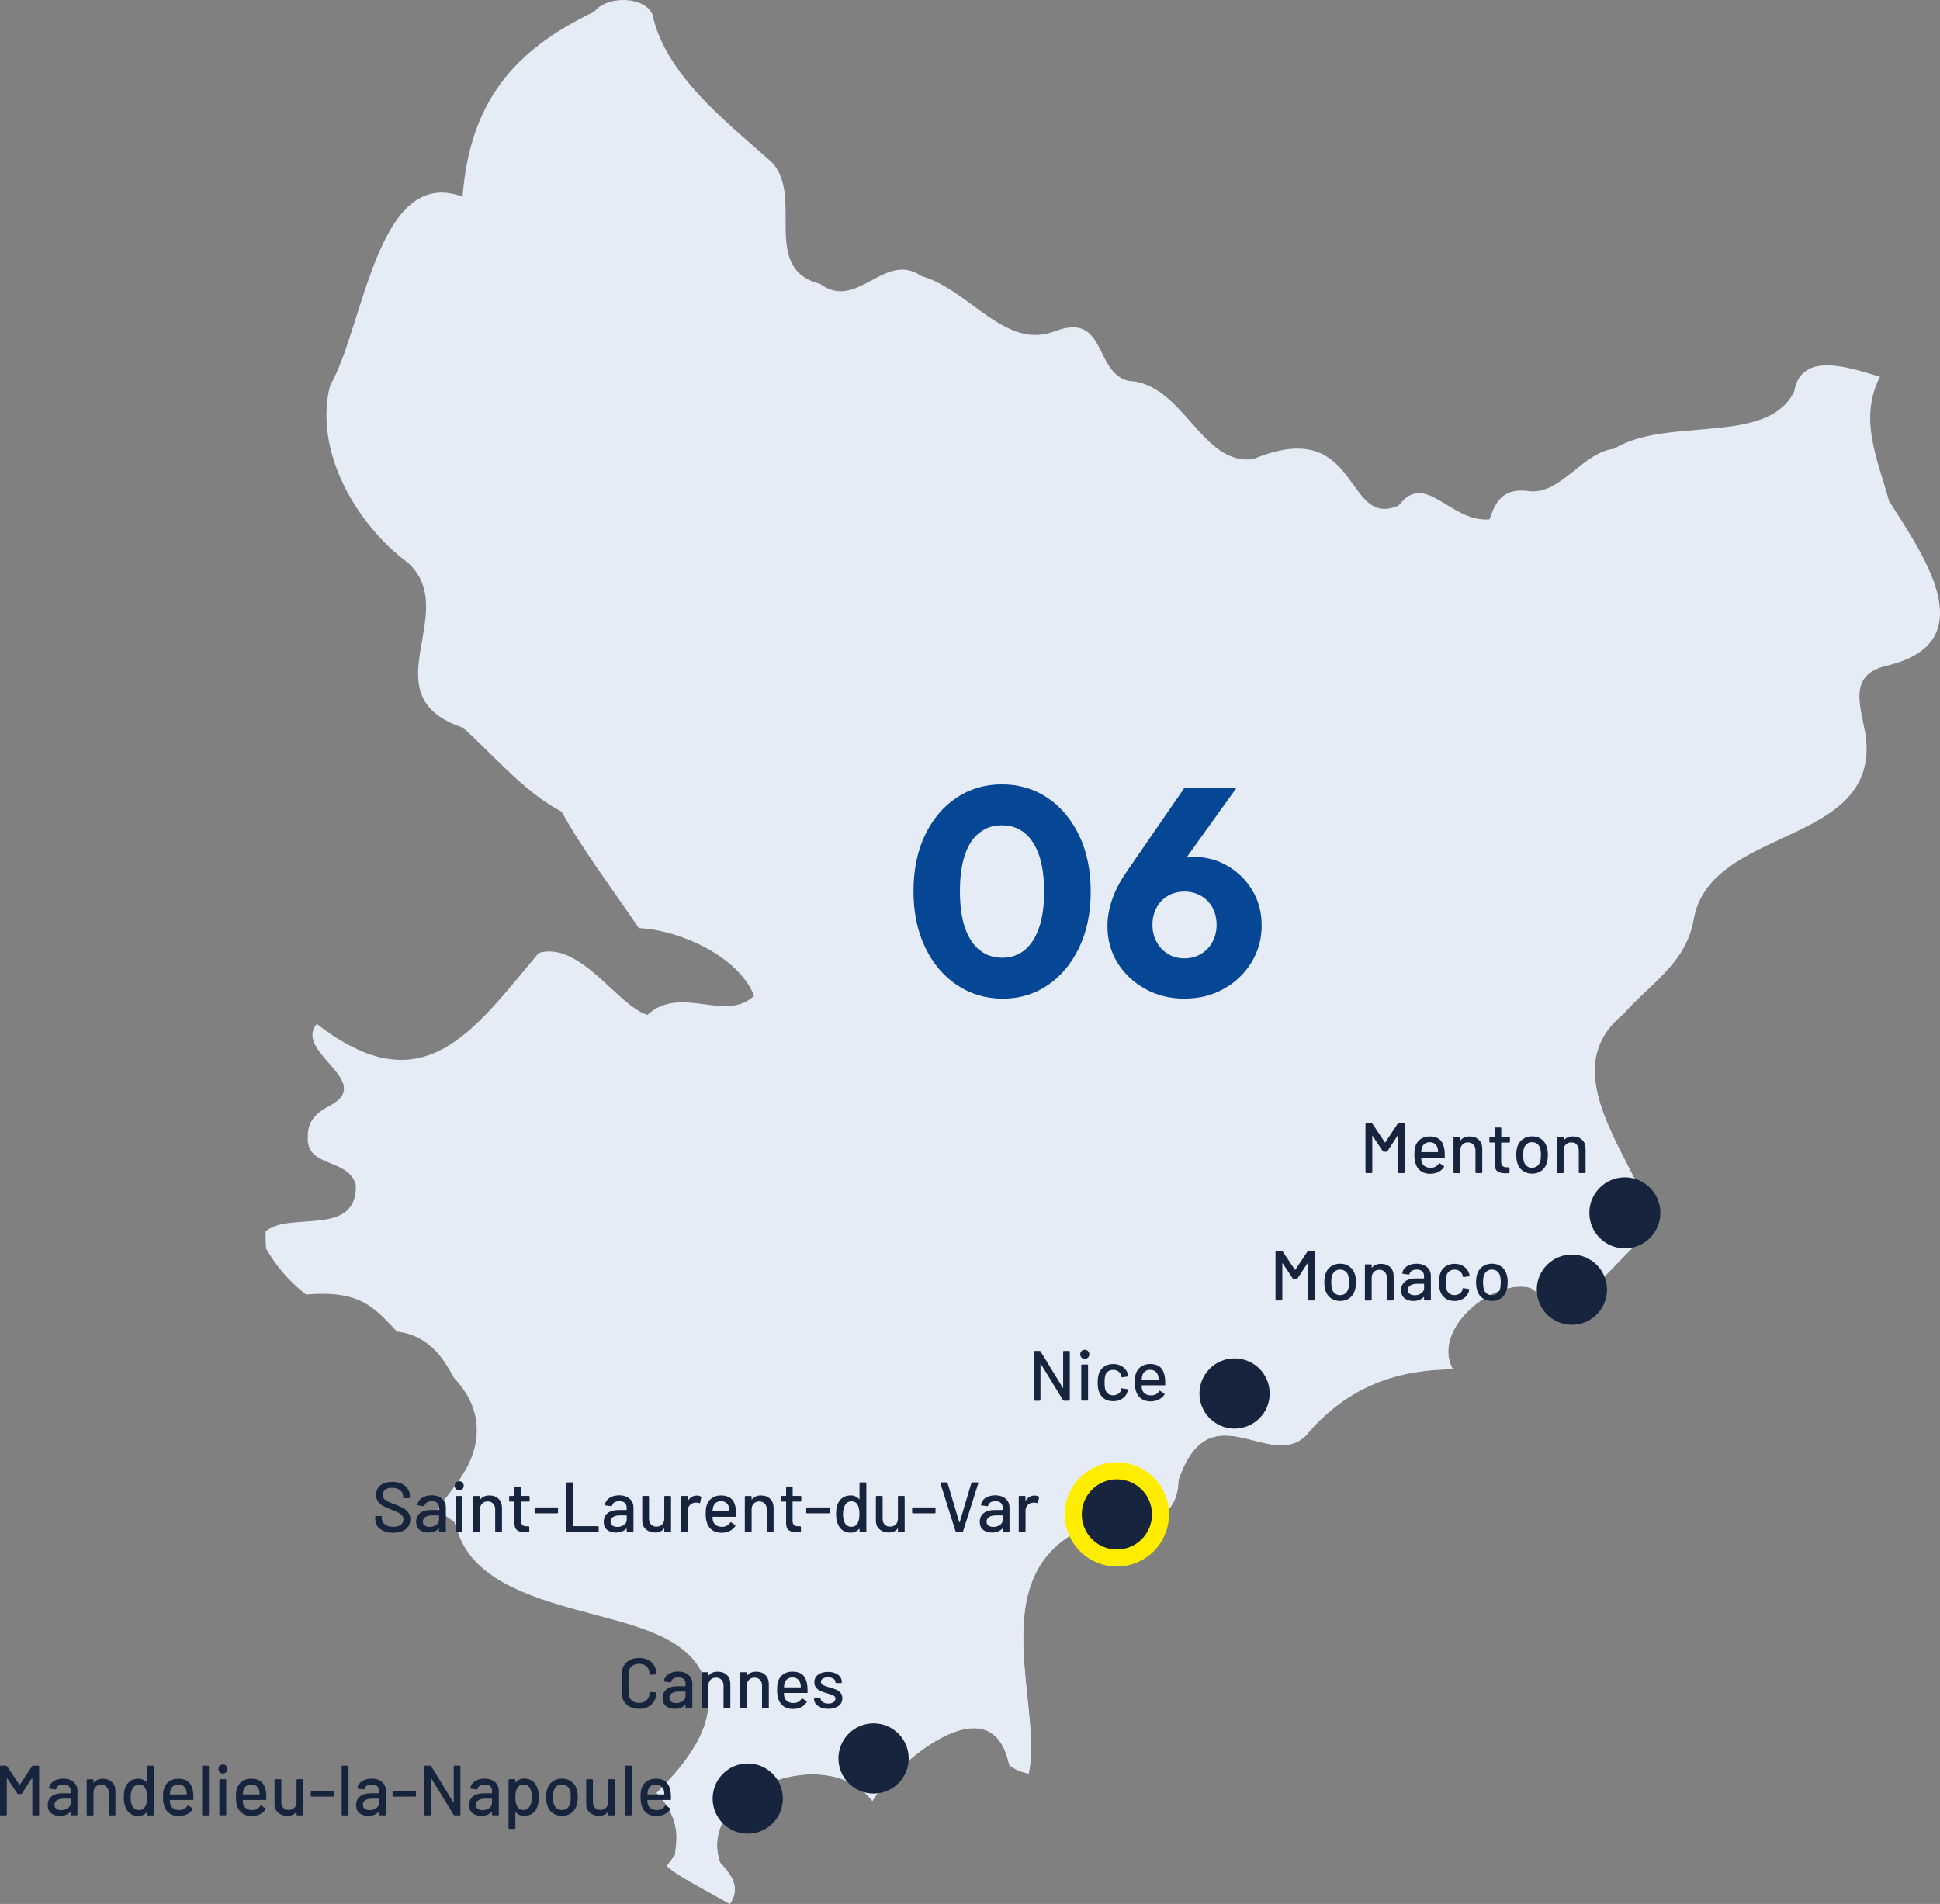 <?xml version="1.0" encoding="UTF-8"?>
<svg xmlns="http://www.w3.org/2000/svg" viewBox="0 0 382.29 375.25">
  <rect x="0" y="0" width="382.29" height="375.25" fill="#808080" stroke="none"/>
  <defs>
    <style>
      .cls-1 {
        fill: #064795;
      }

      .cls-2 {
        fill: #ffed00;
      }

      .cls-3 {
        isolation: isolate;
      }

      .cls-4, .cls-5 {
        fill: #e6ecf6;
        fill-rule: evenodd;
      }

      .cls-6 {
        fill: #17243d;
      }

      .cls-5 {
        mix-blend-mode: multiply;
      }
    </style>
  </defs>
  <g class="cls-3">
    <g id="Calque_2" data-name="Calque 2">
      <g id="Mode_Isolation" data-name="Mode Isolation">
        <g>
          <g id="Groupe_22" data-name="Groupe 22">
            <g id="mapimmobilier-06">
              <g id="Groupe_21" data-name="Groupe 21">
                <g id="Groupe_20" data-name="Groupe 20">
                  <path id="Tracé_69" data-name="Tracé 69" class="cls-4" d="M372.22,98.66c-2.24-8.22-6-16.1-1.76-24.41-5.34-1.53-15.51-5.41-16.9,2.91-5.31,10.78-24.95,4.82-35.49,11.28-6.28.77-10.33,8.85-16.52,8.39-4.81-.72-6.67,1.28-8.02,5.53-7.75.69-12.63-9.73-17.9-2.74-10.9,4.82-7.36-17.99-28.63-9.15-10.26,1.46-13.75-14.97-24.68-15.41-6.75-1.74-4.28-13.41-14.13-9.9-10,4.16-16.97-8.01-26.64-10.76-7.26-5.04-12.61,7.03-19.98,1.53-12.07-3.05-2.6-17.98-9.99-24.41-8.65-7.66-20.47-16.88-23.01-28.65-1.49-3.64-8.99-3.8-11.45-.58-15.95,7.62-24.53,17.86-25.97,36.48-16.82-6.31-19.41,25.66-26.11,37.23-3.27,12.83,5.14,27.38,15.39,34.94,10.62,9.83-7.97,26.26,10.91,32.52,6.85,6.4,12.24,12.77,19.33,16.51,3.91,7.17,9.91,15.11,15.22,22.95,7.71.32,19.62,5.41,22.71,13.35-5.67,5.33-14.48-2.3-21.01,3.75-5.86-1.73-13.25-14.62-21.43-12.2-12.99,15.44-22.73,30.26-43.73,13.99-4.68,5.49,11.55,11.32,2.62,16.07-2.72,1.44-4.44,2.96-4.4,6.26-.32,6.09,7.98,3.98,9.47,9.4.29,10.43-13.1,5.08-17.79,9.16-.01,1.22.03,2.34.1,3.37,1.99,3.51,4.67,6.59,7.86,9.05,1.3-.09,2.37-.13,3.33-.13,7.04,0,9.94,2.51,13.29,6.06.41.43.84.9,1.33,1.39,6.52.71,9.46,5.98,10.77,8.33.15.28.3.54.44.78,4.88,5.11,4.94,10.25,4.08,13.73-.93,3.78-3.18,6.7-5.16,9.27-.76.94-1.46,1.92-2.11,2.94.41.4.85.76,1.32,1.09l1.94,1.39.79,2.26c3.4,9.78,15.9,13.09,26.93,16.02,10.19,2.7,19.82,5.26,22.01,13.99,1.89,7.52-3.5,14.78-9.86,21.12,2.02,2.16,4.38,5.48,3.84,10.21l-.23,2.06-1.25,1.65c-.14.18-.25.34-.33.48,1.34,1.36,5.09,3.42,7,4.46.78.43,1.56.85,2.3,1.27l3.09,1.75c1.79-2.63,1.14-4.96-1.88-8.09-5-13.85,20.91-24.16,29.96-12.22,4.69-7.56,23.29-23.46,26.89-7.46,0,.77,2.47,1.84,3.93,2.08,2.8-13.61-9.09-38.61,10.37-48.13,7.45-.99,18.96.92,19.14-9.72,6.12-17.86,17.87-1.78,25.06-8.73,7.66-9.11,17.07-13.07,29.01-13.1-4.35-7.96,7.95-17.95,15.27-16.08,10.61,8.03,15.85-6.19,24.66-11.42-3.27-13.33-20.79-30.68-6.32-42.5,5.08-5.85,12.34-9.94,13.84-18.6,3.22-18.67,36.67-14.23,33.93-36.23-1.12-6.29-3.67-12.28,4.68-13.97,18.98-4.87,6.06-22.48-.14-32.41"/>
                </g>
              </g>
              <g id="_06" data-name=" 06">
                <g class="cls-3">
                  <path class="cls-1" d="M197.52,196.82c-3.29,0-6.26-.89-8.93-2.67-2.67-1.78-4.77-4.26-6.29-7.45-1.53-3.19-2.29-6.87-2.29-11.05s.75-7.9,2.26-11.05c1.51-3.15,3.58-5.61,6.21-7.37,2.63-1.76,5.61-2.64,8.93-2.64s6.36.88,8.99,2.64c2.63,1.76,4.71,4.23,6.24,7.4,1.53,3.17,2.29,6.86,2.29,11.08s-.76,7.91-2.29,11.08c-1.53,3.17-3.6,5.64-6.21,7.4-2.61,1.76-5.58,2.64-8.9,2.64ZM197.46,188.76c1.7,0,3.17-.49,4.41-1.48,1.24-.99,2.19-2.46,2.87-4.41.68-1.95,1.01-4.34,1.01-7.16s-.34-5.26-1.01-7.19c-.68-1.93-1.63-3.39-2.87-4.38-1.24-.99-2.73-1.48-4.47-1.48s-3.12.48-4.38,1.45c-1.26.97-2.21,2.42-2.87,4.35-.66,1.93-.99,4.33-.99,7.19s.33,5.26.99,7.19c.66,1.93,1.62,3.4,2.87,4.41,1.26,1.01,2.74,1.51,4.44,1.51Z"/>
                  <path class="cls-1" d="M233.42,196.82c-2.86,0-5.44-.64-7.74-1.91-2.3-1.28-4.12-2.99-5.45-5.13-1.33-2.15-2-4.55-2-7.22,0-3.48,1.22-7,3.65-10.56l11.54-16.76h10.27l-12.82,17.86-3.42.29c.54-.93,1.11-1.73,1.71-2.41.6-.68,1.36-1.2,2.29-1.57.93-.37,2.11-.55,3.54-.55,2.55,0,4.84.59,6.87,1.77,2.03,1.18,3.66,2.78,4.9,4.81,1.24,2.03,1.86,4.36,1.86,6.99s-.68,5.09-2.03,7.28-3.17,3.92-5.45,5.19c-2.28,1.28-4.85,1.91-7.71,1.91ZM233.42,188.88c1.2,0,2.28-.29,3.25-.87.97-.58,1.72-1.37,2.26-2.38.54-1,.81-2.13.81-3.36s-.27-2.41-.81-3.39c-.54-.99-1.3-1.76-2.26-2.32-.97-.56-2.05-.84-3.25-.84s-2.33.28-3.28.84-1.69,1.33-2.23,2.32c-.54.99-.81,2.12-.81,3.39s.27,2.36.81,3.36c.54,1.01,1.29,1.8,2.23,2.38s2.04.87,3.28.87Z"/>
                </g>
              </g>
            </g>
          </g>
          <path class="cls-5" d="M133.24,363.58l-.23,2.06-1.25,1.65c-.14.18-.25.34-.33.48,1.34,1.36,5.09,3.42,7,4.47.78.43,1.55.85,2.3,1.27l3.09,1.75c1.79-2.63,1.14-4.96-1.88-8.09-5-13.85,20.91-24.16,29.96-12.22,4.69-7.56,23.29-23.46,26.89-7.46,0,.77,2.47,1.84,3.92,2.08,2.8-13.61-9.09-38.61,10.37-48.13,7.45-.99,18.96.92,19.14-9.72,6.12-17.86,17.87-1.78,25.06-8.74,7.66-9.11,17.07-13.07,29.01-13.1-4.35-7.96,7.95-17.95,15.27-16.09,10.61,8.03,15.85-6.19,24.66-11.42-2.47-10.06-13.05-22.42-11.86-32.95-14.52-6.09-31.72-7.07-38.52,8.63-10.29,23.74-92.57,38.77-106.82,56.58-14.24,17.8-12.65,24.13-22.94,48.65-1.72,4.1-3.95,7.9-6.45,11.53.27,6.6-4.59,12.93-10.22,18.55,2.02,2.16,4.38,5.48,3.84,10.21Z"/>
          <circle id="Ellipse_3" data-name="Ellipse 3" class="cls-6" cx="243.28" cy="274.64" r="6.92"/>
          <circle id="Ellipse_3-2" data-name="Ellipse 3" class="cls-6" cx="309.75" cy="254.18" r="6.92"/>
          <circle id="Ellipse_1" data-name="Ellipse 1" class="cls-6" cx="172.14" cy="346.57" r="6.92"/>
          <circle id="Ellipse_1-2" data-name="Ellipse 1" class="cls-6" cx="147.35" cy="354.48" r="6.92"/>
          <g id="Sophia_Antipolis" data-name="Sophia Antipolis" class="cls-3">
            <g class="cls-3">
              <path class="cls-6" d="M124.13,336.41c-.52-.27-.92-.64-1.2-1.13s-.43-1.05-.43-1.69v-3.63c0-.63.14-1.19.43-1.67.28-.48.69-.85,1.2-1.12.52-.27,1.11-.4,1.79-.4s1.26.13,1.78.38c.51.26.91.62,1.2,1.08.29.47.43,1.01.43,1.62h0c0,.06-.01.1-.04.13-.03.03-.06.04-.1.04l-1.06.06c-.09,0-.14-.04-.14-.13v-.04c0-.6-.19-1.08-.56-1.44-.37-.36-.87-.55-1.5-.55s-1.13.18-1.51.55c-.38.36-.57.84-.57,1.44v3.72c0,.6.19,1.08.57,1.44.38.36.88.55,1.51.55s1.12-.18,1.5-.55c.37-.36.56-.84.56-1.44v-.03c0-.08.05-.13.14-.13l1.06.06c.09,0,.14.05.14.14,0,.62-.14,1.16-.43,1.63-.29.47-.68.84-1.2,1.1-.51.26-1.11.39-1.78.39s-1.27-.13-1.79-.4Z"/>
              <path class="cls-6" d="M135.11,329.75c.42.2.75.48.98.84.23.36.34.77.34,1.22v4.73c0,.09-.05.14-.14.14h-1.06c-.09,0-.14-.05-.14-.14v-.5s-.02-.06-.07-.03c-.24.25-.54.45-.89.58-.35.13-.74.2-1.17.2-.69,0-1.26-.18-1.71-.53-.45-.35-.68-.88-.68-1.59s.25-1.3.76-1.71c.51-.42,1.22-.62,2.14-.62h1.57s.06-.02.06-.06v-.38c0-.41-.12-.73-.36-.96-.24-.23-.6-.34-1.08-.34-.39,0-.71.08-.96.23-.25.15-.4.36-.45.62-.03.09-.08.13-.17.13l-1.13-.15c-.09-.02-.13-.06-.13-.11.08-.55.37-1,.88-1.35.51-.35,1.16-.53,1.93-.53.57,0,1.07.1,1.49.3ZM134.54,335.27c.37-.26.55-.59.55-.99v-.83s-.02-.06-.06-.06h-1.32c-.55,0-.99.11-1.32.32-.33.21-.49.51-.49.9,0,.35.12.61.37.78.25.18.57.27.97.27.49,0,.92-.13,1.29-.39Z"/>
              <path class="cls-6" d="M143.25,330.13c.45.44.67,1.04.67,1.8v4.62c0,.09-.05.14-.14.14h-1.06c-.09,0-.14-.05-.14-.14v-4.35c0-.47-.14-.84-.41-1.13-.27-.29-.63-.43-1.08-.43s-.8.14-1.08.43c-.28.29-.42.66-.42,1.12v4.37c0,.09-.05.14-.14.14h-1.06c-.09,0-.14-.05-.14-.14v-6.85c0-.09.05-.14.14-.14h1.06c.09,0,.14.05.14.14v.5s0,.03.02.04c.01,0,.03,0,.03-.01.4-.51.99-.77,1.78-.77s1.37.22,1.82.67Z"/>
              <path class="cls-6" d="M150.83,330.13c.45.44.67,1.04.67,1.8v4.62c0,.09-.05.14-.14.14h-1.06c-.09,0-.14-.05-.14-.14v-4.35c0-.47-.14-.84-.41-1.13-.27-.29-.63-.43-1.08-.43s-.8.14-1.08.43c-.28.29-.42.66-.42,1.12v4.37c0,.09-.05.14-.14.14h-1.06c-.09,0-.14-.05-.14-.14v-6.85c0-.09.05-.14.14-.14h1.06c.09,0,.14.05.14.14v.5s0,.03.02.04c.01,0,.03,0,.03-.01.4-.51.99-.77,1.78-.77s1.37.22,1.82.67Z"/>
              <path class="cls-6" d="M159.15,333.52c0,.09-.05.14-.14.14h-4.47s-.06.02-.06.06c0,.32.03.56.08.73.1.37.31.67.62.88.31.21.71.32,1.18.32.69,0,1.22-.29,1.6-.85.05-.09.11-.11.18-.04l.8.53c.07.06.08.12.04.18-.26.42-.63.75-1.11.99-.48.24-1.03.36-1.63.36-.68,0-1.26-.15-1.72-.45-.47-.3-.82-.72-1.05-1.27-.22-.55-.34-1.22-.34-2,0-.68.05-1.2.15-1.55.17-.64.5-1.15,1.01-1.53.5-.37,1.12-.56,1.83-.56.94,0,1.65.24,2.12.71.47.47.75,1.17.85,2.08.04.38.05.81.04,1.29ZM155.15,330.91c-.26.2-.44.47-.53.81-.07.21-.11.47-.13.78,0,.04.02.06.06.06h3.21s.05-.02.05-.06c-.02-.31-.05-.54-.08-.69-.09-.36-.28-.66-.55-.88-.28-.22-.62-.33-1.03-.33s-.73.1-.99.3Z"/>
              <path class="cls-6" d="M161.76,336.52c-.42-.17-.75-.4-.99-.69s-.35-.62-.35-.97v-.15c0-.09.05-.14.14-.14h1.01c.09,0,.14.05.14.14v.07c0,.26.14.49.43.69.28.2.65.29,1.08.29s.76-.09,1.02-.27c.26-.18.39-.41.39-.69s-.12-.47-.36-.61c-.24-.14-.63-.28-1.18-.43-.53-.15-.98-.3-1.34-.45-.36-.15-.66-.37-.91-.66-.25-.29-.37-.65-.37-1.1,0-.62.25-1.12.74-1.49.49-.37,1.14-.55,1.95-.55.54,0,1.02.09,1.43.26.42.17.74.41.96.72.22.31.34.65.34,1.04v.04c0,.09-.05.14-.14.14h-.98c-.09,0-.14-.05-.14-.14v-.04c0-.27-.13-.5-.4-.68-.27-.18-.63-.27-1.08-.27-.41,0-.74.08-1,.24-.26.16-.38.37-.38.64s.12.48.37.62c.25.14.65.29,1.2.45.54.15.99.3,1.35.44.36.14.67.36.92.64.25.28.38.66.38,1.11,0,.63-.25,1.14-.75,1.51-.5.37-1.16.56-2,.56-.56,0-1.05-.08-1.48-.25Z"/>
            </g>
          </g>
          <g id="Sophia_Antipolis-2" data-name="Sophia Antipolis" class="cls-3">
            <g class="cls-3">
              <path class="cls-6" d="M6.51,347.99h1.06c.09,0,.14.05.14.14v9.52c0,.09-.05.14-.14.14h-1.06c-.09,0-.14-.05-.14-.14v-7.17s0-.05-.03-.06c-.02,0-.03,0-.04.03l-2,3.05c-.04.06-.09.08-.17.08h-.53c-.07,0-.12-.03-.17-.08l-2.02-3.02s-.02-.04-.04-.03c-.02,0-.03.03-.03.06v7.14c0,.09-.05.14-.14.14H.14c-.09,0-.14-.05-.14-.14v-9.52c0-.09.05-.14.14-.14h1.06c.07,0,.13.03.17.08l2.45,3.67s.02.01.04.01c.02,0,.03,0,.04-.01l2.44-3.67c.05-.06.1-.08.17-.08Z"/>
              <path class="cls-6" d="M13.94,350.85c.42.2.75.48.98.84.23.36.34.77.34,1.22v4.73c0,.09-.05.14-.14.14h-1.06c-.09,0-.14-.05-.14-.14v-.5s-.02-.06-.07-.03c-.24.25-.54.45-.89.58-.35.13-.74.2-1.17.2-.69,0-1.26-.18-1.71-.53s-.68-.88-.68-1.59.25-1.3.76-1.71,1.22-.62,2.14-.62h1.57s.06-.02.06-.06v-.38c0-.41-.12-.73-.36-.96-.24-.23-.6-.34-1.08-.34-.39,0-.71.08-.96.23-.25.15-.4.36-.46.62-.03.09-.08.13-.17.13l-1.13-.15c-.09-.02-.13-.06-.12-.11.07-.55.37-1,.88-1.35.51-.35,1.16-.53,1.93-.53.57,0,1.07.1,1.49.3ZM13.37,356.37c.36-.26.55-.59.55-.99v-.83s-.02-.06-.06-.06h-1.32c-.55,0-.99.11-1.32.32-.33.21-.49.51-.49.9,0,.35.12.61.37.78.25.18.57.27.97.27.49,0,.92-.13,1.29-.39Z"/>
              <path class="cls-6" d="M22.08,351.23c.45.44.67,1.04.67,1.8v4.62c0,.09-.05.14-.14.14h-1.06c-.09,0-.14-.05-.14-.14v-4.35c0-.47-.13-.84-.41-1.13-.27-.29-.63-.43-1.08-.43s-.8.14-1.08.43-.42.66-.42,1.12v4.37c0,.09-.05.14-.14.14h-1.06c-.09,0-.14-.05-.14-.14v-6.85c0-.09.05-.14.14-.14h1.06c.09,0,.14.05.14.14v.5s0,.03.02.04c.01,0,.03,0,.04-.01.4-.51.99-.77,1.78-.77s1.37.22,1.82.67Z"/>
              <path class="cls-6" d="M29.15,347.99h1.06c.09,0,.14.05.14.14v9.52c0,.09-.05.14-.14.14h-1.06c-.09,0-.14-.05-.14-.14v-.46s0-.03-.02-.04c-.01,0-.03,0-.05.01-.21.23-.45.42-.73.55-.28.13-.58.2-.91.2-.67,0-1.23-.17-1.67-.5s-.77-.8-.97-1.41c-.18-.49-.27-1.09-.27-1.79,0-.65.07-1.22.22-1.69.2-.62.52-1.1.97-1.44.45-.35,1.02-.52,1.72-.52.32,0,.62.06.9.19s.53.31.74.54c.02.02.04.02.05.01.01,0,.02-.02.02-.04v-3.12c0-.09.05-.14.14-.14ZM28.98,354.22c0-.78-.12-1.38-.35-1.79-.27-.48-.67-.71-1.19-.71-.56,0-.98.22-1.25.67-.3.47-.45,1.08-.45,1.85,0,.72.12,1.3.35,1.74.27.51.71.77,1.33.77.54,0,.95-.25,1.23-.76.21-.39.32-.98.32-1.76Z"/>
              <path class="cls-6" d="M38.14,354.62c0,.09-.05.14-.14.14h-4.47s-.06.02-.06.06c0,.32.03.56.08.73.1.37.31.67.62.88.31.21.71.32,1.18.32.69,0,1.22-.29,1.6-.85.05-.09.11-.11.18-.04l.8.53c.07.06.08.12.04.18-.26.42-.63.75-1.11.99-.48.24-1.02.36-1.63.36-.68,0-1.26-.15-1.72-.45-.47-.3-.82-.72-1.05-1.27-.22-.55-.34-1.22-.34-2,0-.68.05-1.2.15-1.55.17-.64.5-1.15,1.01-1.53.5-.37,1.12-.56,1.83-.56.94,0,1.65.24,2.11.71.47.47.75,1.17.85,2.08.04.38.05.81.04,1.29ZM34.13,352.01c-.26.2-.44.47-.53.81-.06.21-.11.47-.12.78,0,.04.02.06.06.06h3.21s.06-.02.06-.06c-.02-.31-.05-.54-.08-.69-.09-.36-.28-.66-.55-.88-.28-.22-.62-.33-1.03-.33s-.73.1-.99.3Z"/>
              <path class="cls-6" d="M39.83,357.65v-9.52c0-.09.05-.14.14-.14h1.06c.09,0,.14.05.14.14v9.52c0,.09-.05.14-.14.14h-1.06c-.09,0-.14-.05-.14-.14Z"/>
              <path class="cls-6" d="M43.29,349.29c-.17-.17-.25-.38-.25-.64s.08-.48.25-.64.38-.25.64-.25.48.08.64.25.25.38.25.64-.08.48-.25.64-.38.25-.64.25-.48-.08-.64-.25ZM43.23,357.63v-6.83c0-.09.05-.14.14-.14h1.06c.09,0,.14.05.14.14v6.83c0,.09-.05.14-.14.14h-1.06c-.09,0-.14-.05-.14-.14Z"/>
              <path class="cls-6" d="M52.5,354.62c0,.09-.05.14-.14.14h-4.46s-.06.02-.06.06c0,.32.03.56.08.73.1.37.31.67.62.88s.71.32,1.18.32c.69,0,1.22-.29,1.6-.85.05-.09.11-.11.18-.04l.8.53c.06.06.08.12.04.18-.26.42-.63.75-1.11.99-.48.24-1.02.36-1.63.36-.68,0-1.25-.15-1.72-.45-.47-.3-.82-.72-1.05-1.27-.22-.55-.34-1.22-.34-2,0-.68.05-1.2.15-1.55.17-.64.5-1.15,1.01-1.53s1.12-.56,1.83-.56c.94,0,1.65.24,2.11.71.47.47.75,1.17.85,2.08.04.38.05.81.04,1.29ZM48.5,352.01c-.26.2-.44.47-.53.81-.07.21-.11.47-.13.78,0,.04.02.06.06.06h3.21s.06-.02.06-.06c-.02-.31-.05-.54-.08-.69-.09-.36-.28-.66-.55-.88-.28-.22-.62-.33-1.03-.33s-.73.1-.99.3Z"/>
              <path class="cls-6" d="M58.58,350.66h1.05c.09,0,.14.05.14.14v6.85c0,.09-.05.14-.14.14h-1.05c-.09,0-.14-.05-.14-.14v-.52s0-.03-.02-.04c-.01,0-.03,0-.05.02-.37.51-.95.77-1.72.77-.46,0-.88-.09-1.27-.27-.39-.18-.7-.44-.93-.78-.23-.34-.35-.76-.35-1.26v-4.77c0-.09.05-.14.14-.14h1.05c.09,0,.14.05.14.14v4.35c0,.49.13.87.38,1.15.26.28.62.42,1.09.42s.84-.14,1.12-.43c.28-.28.42-.67.42-1.14v-4.35c0-.09.05-.14.14-.14Z"/>
              <path class="cls-6" d="M61.24,353.95v-.88c0-.09.05-.14.14-.14h4.33c.09,0,.14.05.14.14v.88c0,.09-.05.14-.14.14h-4.33c-.09,0-.14-.05-.14-.14Z"/>
              <path class="cls-6" d="M67.33,357.65v-9.52c0-.09.05-.14.14-.14h1.06c.09,0,.14.05.14.14v9.52c0,.09-.05.14-.14.14h-1.06c-.09,0-.14-.05-.14-.14Z"/>
              <path class="cls-6" d="M74.71,350.85c.42.2.75.48.98.84.23.36.34.77.34,1.22v4.73c0,.09-.05.14-.14.14h-1.06c-.09,0-.14-.05-.14-.14v-.5s-.02-.06-.07-.03c-.24.25-.54.45-.89.58-.35.13-.74.2-1.17.2-.69,0-1.26-.18-1.71-.53-.45-.35-.68-.88-.68-1.59s.25-1.3.76-1.71c.51-.42,1.22-.62,2.14-.62h1.57s.06-.02.06-.06v-.38c0-.41-.12-.73-.36-.96-.24-.23-.6-.34-1.08-.34-.39,0-.71.08-.96.23-.25.15-.4.36-.45.62-.03.09-.08.13-.17.13l-1.13-.15c-.09-.02-.13-.06-.13-.11.08-.55.37-1,.88-1.35.51-.35,1.16-.53,1.93-.53.57,0,1.07.1,1.49.3ZM74.14,356.37c.37-.26.55-.59.55-.99v-.83s-.02-.06-.06-.06h-1.32c-.55,0-.99.11-1.32.32-.33.21-.49.51-.49.9,0,.35.12.61.37.78.25.18.57.27.97.27.49,0,.92-.13,1.29-.39Z"/>
              <path class="cls-6" d="M77.36,353.95v-.88c0-.09.05-.14.14-.14h4.33c.09,0,.14.05.14.14v.88c0,.09-.05.14-.14.14h-4.33c-.09,0-.14-.05-.14-.14Z"/>
              <path class="cls-6" d="M89.53,347.99h1.06c.09,0,.14.05.14.14v9.52c0,.09-.05.14-.14.14h-1.02c-.07,0-.12-.03-.17-.1l-4.38-7.15s-.02-.04-.04-.04c-.02,0-.03.02-.03.05v7.1c.01.09-.03.14-.13.14h-1.06c-.09,0-.14-.05-.14-.14v-9.52c0-.09.05-.14.14-.14h1.04c.07,0,.12.03.17.1l4.37,7.15s.02.04.04.04.03-.02.03-.05v-7.1c-.01-.09.03-.14.13-.14Z"/>
              <path class="cls-6" d="M96.97,350.85c.42.2.75.48.98.84.23.36.34.77.34,1.22v4.73c0,.09-.05.14-.14.14h-1.06c-.09,0-.14-.05-.14-.14v-.5s-.02-.06-.07-.03c-.24.25-.54.45-.89.58-.35.13-.74.2-1.17.2-.69,0-1.26-.18-1.71-.53-.45-.35-.68-.88-.68-1.59s.25-1.3.76-1.71c.51-.42,1.22-.62,2.14-.62h1.57s.06-.02.06-.06v-.38c0-.41-.12-.73-.36-.96-.24-.23-.6-.34-1.08-.34-.39,0-.71.08-.96.23-.25.15-.4.36-.45.62-.03.09-.08.13-.17.13l-1.13-.15c-.09-.02-.13-.06-.13-.11.08-.55.37-1,.88-1.35.51-.35,1.16-.53,1.93-.53.57,0,1.07.1,1.49.3ZM96.4,356.37c.37-.26.55-.59.55-.99v-.83s-.02-.06-.06-.06h-1.32c-.55,0-.99.11-1.32.32-.33.21-.49.51-.49.9,0,.35.12.61.37.78.25.18.57.27.97.27.49,0,.92-.13,1.29-.39Z"/>
              <path class="cls-6" d="M106.16,354.24c0,.65-.08,1.22-.22,1.69-.2.62-.52,1.11-.97,1.45-.45.34-1.02.51-1.72.51-.32,0-.62-.06-.9-.19-.28-.13-.53-.31-.73-.54-.02-.02-.04-.02-.05-.01s-.02.02-.02.04v3.12c0,.09-.05.14-.14.14h-1.06c-.09,0-.14-.05-.14-.14v-9.52c0-.09.05-.14.14-.14h1.06c.09,0,.14.05.14.14v.46s0,.03.02.04c.01,0,.03,0,.05-.01.21-.23.45-.42.73-.55.28-.13.58-.2.91-.2.67,0,1.23.17,1.67.5.44.33.77.8.97,1.41.18.5.27,1.1.27,1.79ZM104.8,354.22c0-.72-.12-1.3-.35-1.74-.27-.51-.71-.77-1.33-.77-.54,0-.95.25-1.23.76-.22.4-.34.99-.34,1.76s.12,1.38.37,1.79c.27.48.67.71,1.19.71.56,0,.97-.22,1.25-.67.3-.45.45-1.06.45-1.85Z"/>
              <path class="cls-6" d="M108.95,357.37c-.51-.35-.87-.84-1.08-1.46-.17-.5-.25-1.07-.25-1.71s.08-1.22.24-1.68c.21-.62.56-1.1,1.08-1.45.51-.35,1.12-.53,1.83-.53.67,0,1.26.17,1.76.53.5.35.86.83,1.07,1.43.17.48.25,1.04.25,1.68s-.08,1.23-.25,1.72c-.21.62-.56,1.11-1.06,1.46s-1.1.53-1.78.53-1.29-.18-1.81-.53ZM111.73,356.42c.28-.21.48-.51.6-.89.1-.35.15-.79.15-1.32s-.05-.96-.14-1.3c-.12-.38-.32-.68-.6-.89-.28-.21-.62-.32-1.02-.32s-.71.11-.99.32-.48.51-.6.89c-.1.33-.15.76-.15,1.3s.05.98.15,1.32c.11.38.31.68.6.89.28.21.63.32,1.03.32.37,0,.7-.11.98-.32Z"/>
              <path class="cls-6" d="M119.99,350.66h1.05c.09,0,.14.05.14.14v6.85c0,.09-.05.14-.14.14h-1.05c-.09,0-.14-.05-.14-.14v-.52s0-.03-.02-.04c-.01,0-.03,0-.05.02-.37.51-.95.77-1.72.77-.46,0-.88-.09-1.27-.27-.39-.18-.7-.44-.93-.78-.23-.34-.35-.76-.35-1.26v-4.77c0-.09.05-.14.14-.14h1.05c.09,0,.14.05.14.14v4.35c0,.49.13.87.38,1.15.26.28.62.42,1.08.42s.84-.14,1.12-.43c.28-.28.42-.67.42-1.14v-4.35c0-.09.05-.14.14-.14Z"/>
              <path class="cls-6" d="M123.14,357.65v-9.52c0-.09.05-.14.14-.14h1.06c.09,0,.14.05.14.14v9.52c0,.09-.05.14-.14.14h-1.06c-.09,0-.14-.05-.14-.14Z"/>
              <path class="cls-6" d="M132.24,354.62c0,.09-.05.14-.14.14h-4.47s-.06.02-.06.06c0,.32.03.56.08.73.1.37.31.67.62.88s.71.32,1.18.32c.69,0,1.22-.29,1.6-.85.05-.09.11-.11.18-.04l.8.53c.06.06.08.12.04.18-.26.42-.63.75-1.11.99-.48.24-1.02.36-1.63.36-.68,0-1.25-.15-1.72-.45-.47-.3-.82-.72-1.05-1.27-.22-.55-.34-1.22-.34-2,0-.68.05-1.2.15-1.55.17-.64.5-1.15,1.01-1.53s1.12-.56,1.83-.56c.94,0,1.65.24,2.11.71.47.47.75,1.17.85,2.08.04.38.05.81.04,1.29ZM128.24,352.01c-.26.2-.44.47-.53.81-.07.21-.11.47-.13.78,0,.04.02.06.06.06h3.21s.06-.02.06-.06c-.02-.31-.05-.54-.08-.69-.09-.36-.28-.66-.55-.88-.28-.22-.62-.33-1.03-.33s-.73.1-.99.3Z"/>
            </g>
          </g>
          <g id="Nice" class="cls-3">
            <g class="cls-3">
              <path class="cls-6" d="M209.61,266.26h1.06c.09,0,.14.05.14.14v9.52c0,.09-.05.14-.14.14h-1.02c-.07,0-.12-.03-.17-.1l-4.38-7.15s-.02-.04-.04-.04-.03.02-.03.05v7.1c.01.09-.03.14-.12.14h-1.06c-.09,0-.14-.05-.14-.14v-9.52c0-.09.05-.14.14-.14h1.04c.07,0,.12.03.17.1l4.37,7.15s.02.04.04.04c.02,0,.03-.02.03-.05v-7.1c-.01-.09.03-.14.12-.14Z"/>
              <path class="cls-6" d="M213.12,267.56c-.17-.17-.25-.38-.25-.64s.08-.48.25-.64.38-.25.64-.25.48.08.64.25.25.38.25.64-.08.48-.25.64-.38.25-.64.25-.48-.08-.64-.25ZM213.07,275.9v-6.83c0-.09.05-.14.14-.14h1.06c.09,0,.14.05.14.14v6.83c0,.09-.05.14-.14.14h-1.06c-.09,0-.14-.05-.14-.14Z"/>
              <path class="cls-6" d="M217.56,275.63c-.5-.36-.85-.85-1.04-1.46-.14-.43-.21-.99-.21-1.69,0-.64.07-1.21.21-1.69.19-.6.53-1.07,1.04-1.43s1.11-.53,1.81-.53,1.31.18,1.83.53c.52.35.86.8,1.02,1.34.06.15.09.3.11.46,0,.08-.04.12-.13.14l-1.05.15h-.03c-.07,0-.11-.04-.14-.13l-.04-.22c-.07-.32-.26-.58-.54-.8-.29-.21-.64-.32-1.05-.32s-.74.11-1.02.32c-.28.21-.46.5-.55.85-.08.34-.12.78-.12,1.33s.04.98.12,1.32c.09.37.28.67.55.88.27.21.61.32,1.01.32s.76-.11,1.06-.32c.29-.21.48-.49.55-.84,0,0,.01-.02,0-.04,0-.01,0-.03,0-.04v-.06c.03-.07.08-.1.15-.08l1.05.17c.07.02.11.06.11.11v.06c0,.08-.02.19-.07.31-.16.57-.5,1.03-1.02,1.37-.52.35-1.13.52-1.83.52s-1.32-.18-1.82-.54Z"/>
              <path class="cls-6" d="M229.64,272.89c0,.09-.05.14-.14.14h-4.47s-.06.02-.06.06c0,.32.03.56.08.73.1.37.31.67.62.88s.71.32,1.18.32c.69,0,1.22-.29,1.6-.85.05-.09.11-.11.18-.04l.8.53c.06.06.08.12.04.18-.26.42-.63.75-1.11.99-.48.24-1.02.36-1.63.36-.68,0-1.25-.15-1.72-.45-.47-.3-.82-.72-1.05-1.27-.22-.55-.34-1.22-.34-2,0-.68.05-1.2.15-1.55.17-.64.5-1.15,1.01-1.53s1.12-.56,1.83-.56c.94,0,1.65.24,2.11.71.47.47.75,1.17.85,2.08.04.38.05.81.04,1.29ZM225.64,270.28c-.26.2-.44.47-.53.81-.07.21-.11.47-.13.78,0,.04.02.06.06.06h3.21s.06-.02.06-.06c-.02-.31-.05-.54-.08-.69-.09-.36-.28-.66-.55-.88-.28-.22-.62-.33-1.03-.33s-.73.1-.99.3Z"/>
            </g>
          </g>
          <g id="Nice-2" data-name="Nice" class="cls-3">
            <g class="cls-3">
              <path class="cls-6" d="M257.86,246.51h1.06c.09,0,.14.05.14.14v9.52c0,.09-.05.14-.14.14h-1.06c-.09,0-.14-.05-.14-.14v-7.17s0-.05-.03-.06c-.02,0-.03,0-.04.03l-2,3.05c-.04.06-.09.08-.17.08h-.53c-.07,0-.12-.03-.17-.08l-2.02-3.02s-.02-.04-.04-.03c-.02,0-.03.03-.03.06v7.14c0,.09-.05.14-.14.14h-1.06c-.09,0-.14-.05-.14-.14v-9.52c0-.09.05-.14.14-.14h1.06c.07,0,.13.03.17.08l2.45,3.67s.02.01.04.01c.02,0,.03,0,.04-.01l2.44-3.67c.05-.06.1-.08.17-.08Z"/>
              <path class="cls-6" d="M262.3,255.89c-.51-.35-.87-.84-1.08-1.46-.17-.5-.25-1.07-.25-1.71s.08-1.22.24-1.68c.21-.62.56-1.1,1.08-1.45.51-.35,1.12-.53,1.83-.53s1.26.17,1.76.53c.5.35.86.83,1.07,1.43.17.48.25,1.04.25,1.68s-.08,1.23-.25,1.72c-.21.62-.56,1.11-1.06,1.46s-1.1.53-1.78.53-1.29-.18-1.81-.53ZM265.08,254.94c.28-.21.48-.51.6-.89.1-.35.15-.79.15-1.32s-.05-.96-.14-1.3c-.12-.38-.32-.68-.6-.89-.28-.21-.62-.32-1.02-.32s-.71.11-.99.32c-.28.21-.48.51-.6.89-.1.33-.15.76-.15,1.3s.05.98.15,1.32c.11.38.31.68.59.89.29.21.63.32,1.03.32.37,0,.7-.11.98-.32Z"/>
              <path class="cls-6" d="M273.96,249.75c.45.44.67,1.04.67,1.8v4.62c0,.09-.05.14-.14.14h-1.06c-.09,0-.14-.05-.14-.14v-4.35c0-.47-.14-.84-.41-1.13s-.63-.43-1.08-.43-.8.14-1.08.43c-.28.29-.42.66-.42,1.12v4.37c0,.09-.05.14-.14.14h-1.06c-.09,0-.14-.05-.14-.14v-6.85c0-.09.05-.14.14-.14h1.06c.09,0,.14.05.14.14v.5s0,.03.02.04c.01,0,.03,0,.03-.01.4-.51.99-.77,1.78-.77s1.37.22,1.82.67Z"/>
              <path class="cls-6" d="M280.64,249.37c.42.2.75.48.98.84s.34.77.34,1.22v4.73c0,.09-.05.14-.14.14h-1.06c-.09,0-.14-.05-.14-.14v-.5s-.02-.06-.07-.03c-.24.25-.54.45-.89.58-.35.13-.74.2-1.17.2-.69,0-1.26-.18-1.71-.53-.45-.35-.68-.88-.68-1.59s.25-1.3.76-1.71c.51-.42,1.22-.62,2.13-.62h1.57s.06-.02.06-.06v-.38c0-.41-.12-.73-.36-.96-.24-.23-.6-.34-1.08-.34-.39,0-.71.08-.96.23-.25.15-.4.36-.46.62-.03.09-.08.13-.17.13l-1.13-.15c-.09-.02-.14-.06-.13-.11.07-.55.37-1,.88-1.35.51-.35,1.16-.53,1.93-.53.57,0,1.07.1,1.49.3ZM280.08,254.89c.36-.26.55-.59.55-.99v-.83s-.02-.06-.06-.06h-1.32c-.55,0-.99.11-1.32.32s-.49.51-.49.9c0,.35.12.61.37.78.25.18.57.27.97.27.49,0,.92-.13,1.29-.39Z"/>
              <path class="cls-6" d="M284.82,255.88c-.5-.36-.85-.85-1.04-1.46-.14-.43-.21-.99-.21-1.69,0-.64.07-1.21.21-1.69.19-.6.54-1.07,1.04-1.43.51-.35,1.11-.53,1.81-.53s1.31.18,1.83.53.86.8,1.02,1.34c.06.15.09.3.11.46,0,.08-.04.12-.12.14l-1.05.15h-.03c-.07,0-.11-.04-.14-.13l-.04-.22c-.08-.32-.26-.58-.55-.8s-.64-.32-1.05-.32-.74.11-1.02.32c-.28.21-.46.5-.55.85-.08.34-.13.78-.13,1.33s.04.98.13,1.32c.09.37.28.67.55.88.27.21.61.32,1.01.32s.76-.11,1.06-.32.48-.49.55-.84c0,0,.01-.02,0-.04,0-.01,0-.03,0-.04v-.06c.03-.07.08-.1.15-.08l1.05.17c.08.02.11.06.11.11v.06c0,.08-.02.19-.07.31-.16.57-.5,1.03-1.02,1.37-.52.35-1.13.52-1.83.52s-1.32-.18-1.82-.54Z"/>
              <path class="cls-6" d="M292.2,255.89c-.51-.35-.87-.84-1.08-1.46-.17-.5-.25-1.07-.25-1.71s.08-1.22.24-1.68c.21-.62.56-1.1,1.08-1.45.51-.35,1.12-.53,1.83-.53.67,0,1.26.17,1.76.53.5.35.86.83,1.07,1.43.17.48.25,1.04.25,1.68s-.08,1.23-.25,1.72c-.21.62-.56,1.11-1.06,1.46s-1.1.53-1.78.53-1.29-.18-1.81-.53ZM294.99,254.94c.28-.21.48-.51.6-.89.1-.35.15-.79.15-1.32s-.05-.96-.14-1.3c-.12-.38-.32-.68-.6-.89-.28-.21-.62-.32-1.02-.32s-.71.11-.99.32c-.28.21-.48.51-.6.89-.1.33-.15.76-.15,1.3s.05.98.15,1.32c.11.38.31.68.59.89s.63.32,1.03.32c.37,0,.7-.11.98-.32Z"/>
            </g>
          </g>
          <circle id="Ellipse_3-3" data-name="Ellipse 3" class="cls-2" cx="220.09" cy="298.47" r="10.27"/>
          <circle id="Ellipse_3-4" data-name="Ellipse 3" class="cls-6" cx="220.09" cy="298.47" r="6.92"/>
          <g id="Nice-3" data-name="Nice">
            <g class="cls-3">
              <path class="cls-6" d="M75.59,301.74c-.53-.22-.93-.54-1.22-.95-.29-.41-.43-.89-.43-1.44v-.41c0-.09.05-.14.14-.14h1.02c.09,0,.14.05.14.14v.34c0,.48.21.87.62,1.18.41.31.98.46,1.69.46.64,0,1.13-.14,1.46-.41.33-.27.49-.62.49-1.06,0-.29-.08-.54-.25-.74s-.41-.39-.73-.57c-.32-.17-.79-.38-1.41-.62-.68-.26-1.22-.5-1.62-.71-.4-.21-.73-.5-.99-.85-.26-.35-.39-.79-.39-1.32,0-.8.29-1.43.86-1.89.57-.46,1.35-.69,2.33-.69.69,0,1.3.12,1.82.35s.93.56,1.21.98.43.91.43,1.46v.28c0,.09-.05.14-.14.14h-1.05c-.09,0-.14-.05-.14-.14v-.21c0-.49-.19-.89-.58-1.21-.39-.32-.92-.48-1.6-.48-.58,0-1.03.12-1.34.36-.32.24-.48.58-.48,1.03,0,.31.08.56.24.76.16.2.39.37.71.53s.79.35,1.44.59c.66.26,1.2.5,1.61.72.41.22.75.51,1.02.87.27.36.41.81.41,1.34,0,.82-.3,1.47-.9,1.95-.6.48-1.43.72-2.49.72-.72,0-1.34-.11-1.87-.34Z"/>
              <path class="cls-6" d="M86.54,295.02c.42.2.75.48.98.84.23.36.34.77.34,1.22v4.73c0,.09-.05.14-.14.14h-1.06c-.09,0-.14-.05-.14-.14v-.5s-.02-.06-.07-.03c-.24.25-.54.45-.89.58-.35.13-.74.2-1.17.2-.69,0-1.26-.18-1.71-.53s-.68-.88-.68-1.59.25-1.3.76-1.71,1.22-.62,2.14-.62h1.57s.06-.02.06-.06v-.38c0-.41-.12-.73-.36-.96-.24-.23-.6-.34-1.08-.34-.39,0-.71.08-.96.23-.25.15-.4.36-.46.62-.03.09-.08.13-.17.13l-1.13-.15c-.09-.02-.13-.06-.12-.11.07-.55.37-1,.88-1.35.51-.35,1.16-.53,1.93-.53.57,0,1.07.1,1.49.3ZM85.97,300.55c.36-.26.55-.59.55-.99v-.83s-.02-.06-.06-.06h-1.32c-.55,0-.99.11-1.32.32-.33.21-.49.51-.49.9,0,.35.12.61.37.78.25.18.57.27.97.27.49,0,.92-.13,1.29-.39Z"/>
              <path class="cls-6" d="M89.85,293.46c-.17-.17-.25-.38-.25-.64s.08-.48.25-.64.38-.25.64-.25.48.08.64.25.25.38.25.64-.08.48-.25.64-.38.25-.64.25-.48-.08-.64-.25ZM89.79,301.81v-6.83c0-.09.05-.14.14-.14h1.06c.09,0,.14.05.14.14v6.83c0,.09-.05.14-.14.14h-1.06c-.09,0-.14-.05-.14-.14Z"/>
              <path class="cls-6" d="M98.25,295.4c.45.44.67,1.04.67,1.8v4.62c0,.09-.05.14-.14.14h-1.06c-.09,0-.14-.05-.14-.14v-4.35c0-.47-.14-.84-.41-1.13s-.63-.43-1.08-.43-.8.14-1.08.43c-.28.29-.42.66-.42,1.12v4.37c0,.09-.05.14-.14.14h-1.06c-.09,0-.14-.05-.14-.14v-6.85c0-.09.05-.14.14-.14h1.06c.09,0,.14.05.14.14v.5s0,.03.02.04c.01,0,.03,0,.04-.01.4-.51.99-.77,1.78-.77s1.37.22,1.82.67Z"/>
              <path class="cls-6" d="M104.21,295.94h-1.51s-.05.02-.05.06v3.71c0,.39.09.67.27.85.18.17.45.26.83.26h.41c.09,0,.14.05.14.14v.87c0,.09-.05.14-.14.14-.3.02-.51.03-.64.03-.71,0-1.24-.13-1.6-.39-.36-.26-.54-.73-.54-1.42v-4.19s-.02-.06-.06-.06h-.85c-.09,0-.14-.05-.14-.14v-.83c0-.09.05-.14.14-.14h.85s.06-.02.06-.06v-1.65c0-.09.05-.14.14-.14h1.01c.09,0,.14.05.14.14v1.65s.02.06.05.06h1.51c.09,0,.14.05.14.14v.83c0,.09-.05.14-.14.14Z"/>
              <path class="cls-6" d="M105.35,298.12v-.88c0-.09.05-.14.14-.14h4.33c.09,0,.14.05.14.14v.88c0,.09-.05.14-.14.14h-4.33c-.09,0-.14-.05-.14-.14Z"/>
              <path class="cls-6" d="M111.61,301.82v-9.52c0-.09.05-.14.14-.14h1.06c.09,0,.14.05.14.14v8.44s.02.06.06.06h4.83c.09,0,.14.05.14.14v.88c0,.09-.05.14-.14.14h-6.09c-.09,0-.14-.05-.14-.14Z"/>
              <path class="cls-6" d="M123.51,295.02c.42.2.75.48.98.84s.34.77.34,1.22v4.73c0,.09-.05.14-.14.14h-1.06c-.09,0-.14-.05-.14-.14v-.5s-.02-.06-.07-.03c-.24.25-.54.45-.89.58-.35.13-.74.2-1.17.2-.69,0-1.26-.18-1.71-.53s-.68-.88-.68-1.59.25-1.3.76-1.71,1.22-.62,2.13-.62h1.57s.06-.02.06-.06v-.38c0-.41-.12-.73-.36-.96-.24-.23-.6-.34-1.09-.34-.39,0-.71.08-.96.23-.25.15-.4.36-.45.62-.03.09-.08.13-.17.13l-1.13-.15c-.09-.02-.14-.06-.13-.11.08-.55.37-1,.88-1.35.51-.35,1.16-.53,1.93-.53.57,0,1.07.1,1.49.3ZM122.95,300.55c.36-.26.55-.59.55-.99v-.83s-.02-.06-.06-.06h-1.32c-.55,0-.99.11-1.32.32-.33.21-.49.51-.49.9,0,.35.12.61.37.78.25.18.57.27.97.27.49,0,.92-.13,1.29-.39Z"/>
              <path class="cls-6" d="M131.04,294.83h1.05c.09,0,.14.05.14.14v6.85c0,.09-.05.14-.14.14h-1.05c-.09,0-.14-.05-.14-.14v-.52s0-.03-.02-.04c-.01,0-.03,0-.05.02-.37.51-.95.77-1.72.77-.46,0-.88-.09-1.27-.27-.39-.18-.7-.44-.93-.78-.23-.34-.35-.76-.35-1.26v-4.77c0-.09.05-.14.14-.14h1.05c.09,0,.14.05.14.14v4.35c0,.49.13.87.39,1.15.26.28.62.42,1.08.42s.84-.14,1.12-.43c.28-.28.42-.67.42-1.14v-4.35c0-.09.05-.14.14-.14Z"/>
              <path class="cls-6" d="M138.12,294.95c.07.03.09.08.07.17l-.22,1.05c0,.08-.06.11-.17.08-.16-.07-.34-.1-.56-.1h-.2c-.44.03-.8.18-1.08.47-.29.28-.43.66-.43,1.11v4.09c0,.09-.05.14-.14.14h-1.06c-.09,0-.14-.05-.14-.14v-6.85c0-.09.05-.14.14-.14h1.06c.09,0,.14.05.14.14v.74s0,.04.02.05c.01,0,.03,0,.04-.02.42-.65.99-.98,1.72-.98.3,0,.57.06.81.18Z"/>
              <path class="cls-6" d="M145.08,298.8c0,.09-.05.14-.14.14h-4.47s-.06.02-.06.06c0,.32.03.56.08.73.1.37.31.67.62.88.31.21.71.32,1.18.32.69,0,1.22-.29,1.6-.85.05-.09.11-.11.18-.04l.8.53c.07.06.08.12.04.18-.26.42-.63.75-1.11.99-.48.24-1.03.36-1.63.36-.68,0-1.26-.15-1.72-.45-.47-.3-.82-.72-1.05-1.27-.22-.55-.34-1.22-.34-2,0-.68.05-1.2.15-1.55.17-.64.5-1.15,1.01-1.53.5-.37,1.12-.56,1.83-.56.94,0,1.65.24,2.12.71.47.47.75,1.17.85,2.08.04.38.05.81.04,1.29ZM141.08,296.18c-.26.2-.44.47-.53.81-.07.21-.11.47-.13.78,0,.04.02.06.06.06h3.21s.05-.02.05-.06c-.02-.31-.05-.54-.08-.69-.09-.36-.28-.66-.55-.88-.28-.22-.62-.33-1.03-.33s-.73.1-.99.3Z"/>
              <path class="cls-6" d="M151.77,295.4c.45.44.67,1.04.67,1.8v4.62c0,.09-.05.14-.14.14h-1.06c-.09,0-.14-.05-.14-.14v-4.35c0-.47-.14-.84-.41-1.13s-.63-.43-1.08-.43-.8.14-1.08.43c-.28.29-.42.66-.42,1.12v4.37c0,.09-.05.14-.14.14h-1.06c-.09,0-.14-.05-.14-.14v-6.85c0-.09.05-.14.14-.14h1.06c.09,0,.14.05.14.14v.5s0,.03.02.04c.01,0,.03,0,.04-.01.4-.51.99-.77,1.78-.77s1.37.22,1.82.67Z"/>
              <path class="cls-6" d="M157.74,295.94h-1.51s-.05.02-.05.06v3.71c0,.39.09.67.27.85.18.17.45.26.83.26h.41c.09,0,.14.05.14.14v.87c0,.09-.05.14-.14.14-.3.02-.51.03-.64.03-.71,0-1.24-.13-1.6-.39-.36-.26-.54-.73-.54-1.42v-4.19s-.02-.06-.06-.06h-.85c-.09,0-.14-.05-.14-.14v-.83c0-.09.05-.14.14-.14h.85s.06-.02.06-.06v-1.65c0-.09.05-.14.14-.14h1.01c.09,0,.14.05.14.14v1.65s.02.06.05.06h1.51c.09,0,.14.05.14.14v.83c0,.09-.05.14-.14.14Z"/>
              <path class="cls-6" d="M158.87,298.12v-.88c0-.09.05-.14.14-.14h4.33c.09,0,.14.05.14.14v.88c0,.09-.05.14-.14.14h-4.33c-.09,0-.14-.05-.14-.14Z"/>
              <path class="cls-6" d="M169.52,292.16h1.06c.09,0,.14.05.14.14v9.52c0,.09-.05.14-.14.14h-1.06c-.09,0-.14-.05-.14-.14v-.46s0-.03-.02-.04c-.01,0-.03,0-.05.01-.21.23-.45.42-.73.55s-.58.2-.91.2c-.67,0-1.23-.17-1.67-.5s-.77-.8-.97-1.41c-.18-.49-.27-1.09-.27-1.79,0-.65.07-1.22.22-1.69.2-.62.52-1.1.97-1.44.45-.35,1.02-.52,1.72-.52.32,0,.62.06.9.19s.53.31.73.54c.02.02.04.02.05.01.01,0,.02-.02.02-.04v-3.12c0-.09.05-.14.14-.14ZM169.36,298.39c0-.78-.12-1.38-.35-1.79-.27-.48-.67-.71-1.19-.71-.56,0-.97.22-1.25.67-.3.47-.45,1.08-.45,1.85,0,.72.12,1.3.35,1.74.27.51.71.77,1.33.77.54,0,.95-.25,1.23-.76.21-.39.32-.98.32-1.76Z"/>
              <path class="cls-6" d="M177.08,294.83h1.05c.09,0,.14.05.14.14v6.85c0,.09-.05.14-.14.14h-1.05c-.09,0-.14-.05-.14-.14v-.52s0-.03-.02-.04c-.01,0-.03,0-.05.02-.37.51-.95.77-1.72.77-.46,0-.88-.09-1.27-.27s-.7-.44-.93-.78c-.23-.34-.35-.76-.35-1.26v-4.77c0-.09.05-.14.14-.14h1.05c.09,0,.14.05.14.14v4.35c0,.49.13.87.39,1.15.26.28.62.42,1.08.42s.84-.14,1.12-.43c.28-.28.42-.67.42-1.14v-4.35c0-.09.05-.14.14-.14Z"/>
              <path class="cls-6" d="M179.74,298.12v-.88c0-.09.05-.14.14-.14h4.33c.09,0,.14.05.14.14v.88c0,.09-.05.14-.14.14h-4.33c-.09,0-.14-.05-.14-.14Z"/>
              <path class="cls-6" d="M188.31,301.85l-3-9.53v-.06c-.01-.07.03-.1.11-.1h1.13c.08,0,.14.04.17.11l2.31,7.74s.02.03.04.03c.02,0,.03,0,.04-.03l2.31-7.74c.03-.07.08-.11.15-.11h1.11c.1,0,.14.05.11.15l-3.02,9.53c-.03.08-.08.11-.17.11h-1.13c-.08,0-.14-.04-.17-.11Z"/>
              <path class="cls-6" d="M197.61,295.02c.42.2.75.48.98.84s.34.77.34,1.22v4.73c0,.09-.05.14-.14.14h-1.06c-.09,0-.14-.05-.14-.14v-.5s-.02-.06-.07-.03c-.24.25-.54.45-.89.58-.35.13-.74.2-1.17.2-.69,0-1.26-.18-1.71-.53s-.68-.88-.68-1.59.25-1.3.76-1.71,1.22-.62,2.13-.62h1.57s.06-.02.06-.06v-.38c0-.41-.12-.73-.36-.96-.24-.23-.6-.34-1.09-.34-.39,0-.71.08-.96.23-.25.15-.4.36-.45.62-.03.09-.08.13-.17.13l-1.13-.15c-.09-.02-.14-.06-.13-.11.08-.55.37-1,.88-1.35.51-.35,1.16-.53,1.93-.53.57,0,1.07.1,1.49.3ZM197.05,300.55c.36-.26.55-.59.55-.99v-.83s-.02-.06-.06-.06h-1.32c-.55,0-.99.11-1.32.32-.33.21-.49.51-.49.9,0,.35.12.61.37.78.25.18.57.27.97.27.49,0,.92-.13,1.29-.39Z"/>
              <path class="cls-6" d="M204.69,294.95c.06.03.09.08.07.17l-.22,1.05c0,.08-.07.11-.17.08-.16-.07-.35-.1-.56-.1h-.2c-.44.03-.8.18-1.09.47s-.43.66-.43,1.11v4.09c0,.09-.05.14-.14.14h-1.06c-.09,0-.14-.05-.14-.14v-6.85c0-.09.05-.14.14-.14h1.06c.09,0,.14.05.14.14v.74s0,.04.02.05c.01,0,.03,0,.03-.02.42-.65.99-.98,1.72-.98.3,0,.57.06.81.18Z"/>
            </g>
          </g>
          <circle id="Ellipse_3-5" data-name="Ellipse 3" class="cls-6" cx="320.19" cy="239.04" r="7"/>
          <g id="Nice-4" data-name="Nice" class="cls-3">
            <g class="cls-3">
              <path class="cls-6" d="M275.59,221.4h1.06c.09,0,.14.05.14.14v9.52c0,.09-.05.14-.14.14h-1.06c-.09,0-.14-.05-.14-.14v-7.17s0-.05-.03-.06c-.02,0-.03,0-.04.03l-2,3.05c-.04.06-.09.08-.17.08h-.53c-.07,0-.12-.03-.17-.08l-2.02-3.02s-.02-.04-.04-.03c-.02,0-.03.03-.03.06v7.14c0,.09-.05.14-.14.14h-1.06c-.09,0-.14-.05-.14-.14v-9.52c0-.09.05-.14.14-.14h1.06c.07,0,.13.03.17.08l2.45,3.67s.02.01.04.01.03,0,.04-.01l2.44-3.67c.05-.06.1-.08.17-.08Z"/>
              <path class="cls-6" d="M284.73,228.04c0,.09-.05.14-.14.14h-4.47s-.06.02-.06.06c0,.32.03.56.08.73.1.37.31.67.62.88s.71.32,1.18.32c.69,0,1.22-.29,1.6-.85.05-.09.11-.11.18-.04l.8.53c.06.06.08.12.04.18-.26.42-.63.75-1.11.99-.48.24-1.02.36-1.63.36-.68,0-1.25-.15-1.72-.45-.47-.3-.82-.72-1.05-1.27-.22-.55-.34-1.22-.34-2,0-.68.05-1.2.15-1.55.17-.64.5-1.15,1.01-1.53s1.12-.56,1.83-.56c.94,0,1.65.24,2.11.71.47.47.75,1.17.85,2.08.04.38.05.81.04,1.29ZM280.72,225.42c-.26.2-.44.47-.53.81-.07.21-.11.47-.13.78,0,.04.02.06.06.06h3.21s.06-.02.06-.06c-.02-.31-.05-.54-.08-.69-.09-.36-.28-.66-.55-.88-.28-.22-.62-.33-1.03-.33s-.73.1-.99.3Z"/>
              <path class="cls-6" d="M291.42,224.64c.45.44.67,1.04.67,1.8v4.62c0,.09-.05.14-.14.14h-1.06c-.09,0-.14-.05-.14-.14v-4.35c0-.47-.14-.84-.41-1.13s-.63-.43-1.08-.43-.8.14-1.08.43c-.28.29-.42.66-.42,1.12v4.37c0,.09-.05.14-.14.14h-1.06c-.09,0-.14-.05-.14-.14v-6.85c0-.09.05-.14.14-.14h1.06c.09,0,.14.05.14.14v.5s0,.03.02.04c.01,0,.03,0,.03-.01.4-.51.99-.77,1.78-.77s1.37.22,1.82.67Z"/>
              <path class="cls-6" d="M297.38,225.18h-1.51s-.06.02-.06.06v3.71c0,.39.09.67.27.85.18.17.45.26.83.26h.41c.09,0,.14.05.14.14v.87c0,.09-.05.14-.14.14-.3.02-.51.03-.64.03-.71,0-1.24-.13-1.6-.39-.36-.26-.54-.73-.54-1.42v-4.19s-.02-.06-.06-.06h-.85c-.09,0-.14-.05-.14-.14v-.83c0-.09.05-.14.14-.14h.85s.06-.02.06-.06v-1.65c0-.09.05-.14.14-.14h1.01c.09,0,.14.05.14.14v1.65s.02.06.06.06h1.51c.09,0,.14.05.14.14v.83c0,.09-.05.14-.14.14Z"/>
              <path class="cls-6" d="M300.12,230.79c-.51-.35-.87-.84-1.08-1.46-.17-.5-.25-1.07-.25-1.71s.08-1.22.24-1.68c.21-.62.56-1.1,1.08-1.45.51-.35,1.12-.53,1.83-.53s1.26.17,1.76.53c.5.35.86.83,1.07,1.43.17.48.25,1.04.25,1.68s-.08,1.23-.25,1.72c-.21.62-.56,1.11-1.06,1.46s-1.1.53-1.78.53-1.29-.18-1.81-.53ZM302.9,229.83c.28-.21.48-.51.6-.89.1-.35.15-.79.15-1.32s-.05-.96-.14-1.3c-.12-.38-.32-.68-.6-.89s-.62-.32-1.02-.32-.71.11-.99.32c-.28.21-.48.51-.6.89-.1.33-.15.76-.15,1.3s.05.98.15,1.32c.11.38.31.68.59.89s.63.32,1.03.32c.37,0,.7-.11.98-.32Z"/>
              <path class="cls-6" d="M311.78,224.64c.45.44.67,1.04.67,1.8v4.62c0,.09-.05.14-.14.14h-1.06c-.09,0-.14-.05-.14-.14v-4.35c0-.47-.14-.84-.41-1.13-.27-.29-.63-.43-1.08-.43s-.8.14-1.08.43c-.28.29-.42.66-.42,1.12v4.37c0,.09-.05.14-.14.14h-1.06c-.09,0-.14-.05-.14-.14v-6.85c0-.09.05-.14.14-.14h1.06c.09,0,.14.05.14.14v.5s0,.03.02.04c.01,0,.03,0,.03-.01.4-.51.99-.77,1.78-.77s1.37.22,1.82.67Z"/>
            </g>
          </g>
        </g>
      </g>
    </g>
  </g>
</svg>